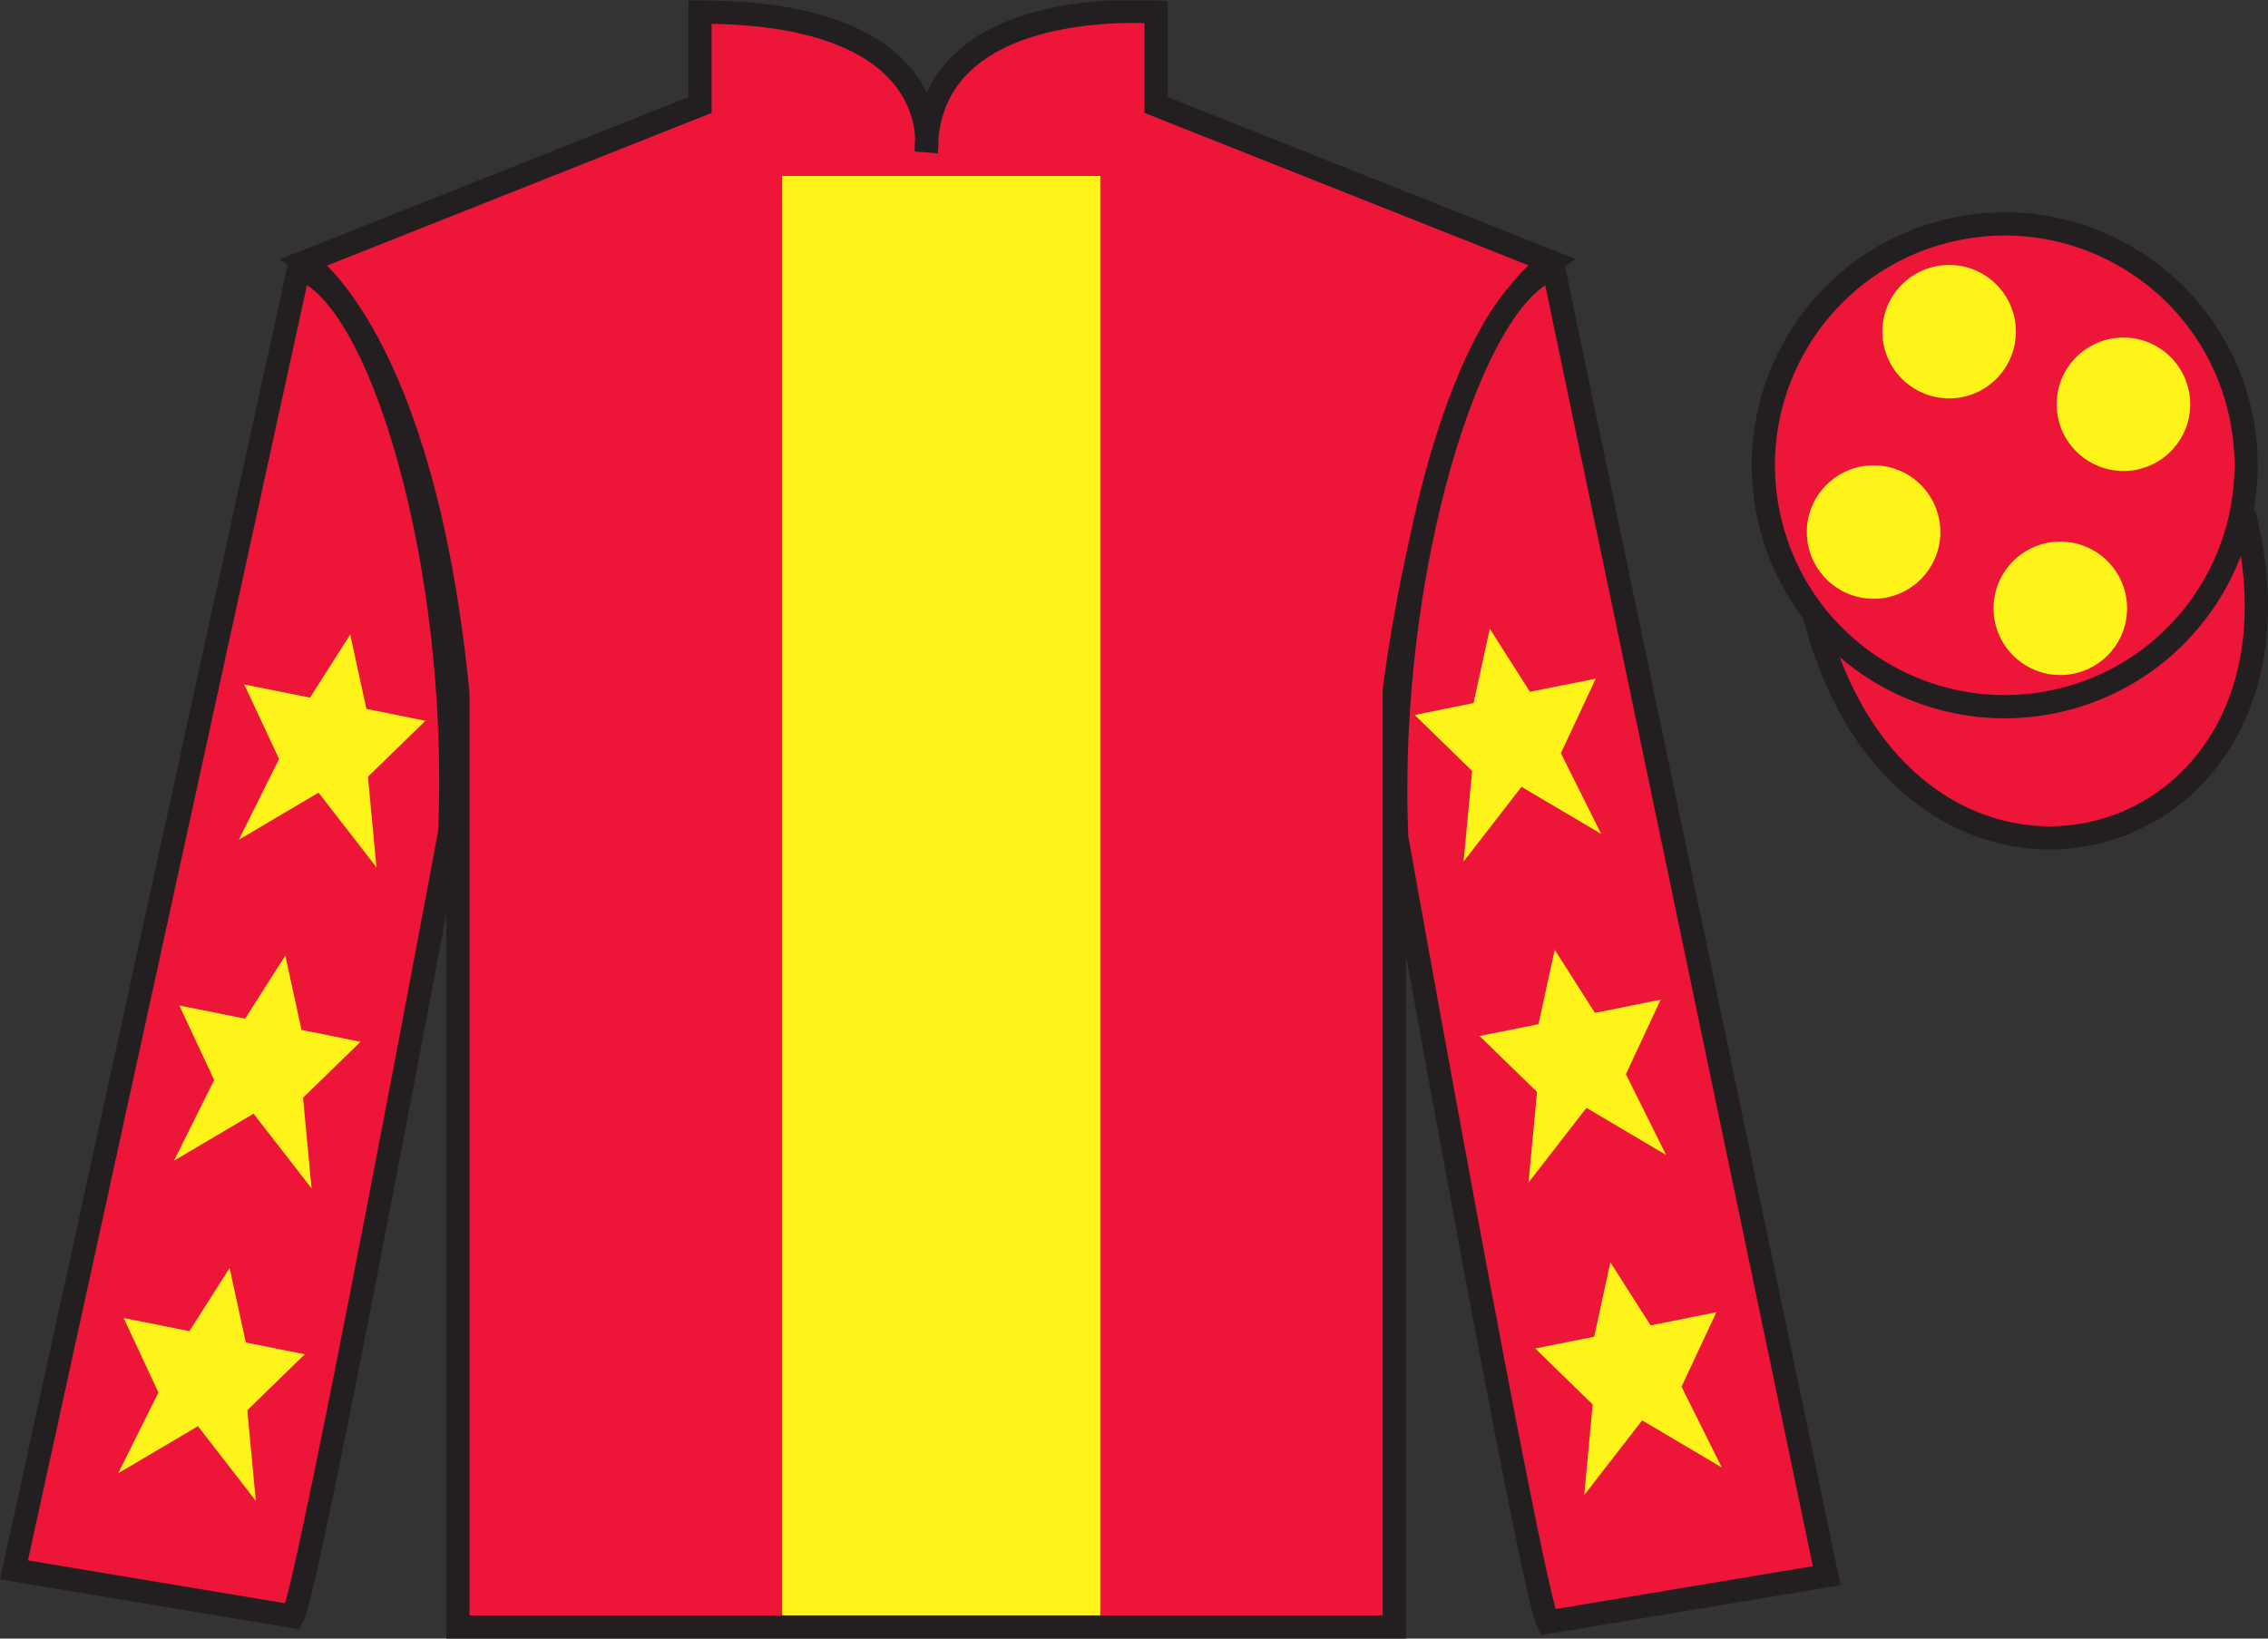 <?xml version="1.0" encoding="UTF-8"?>
<svg xmlns="http://www.w3.org/2000/svg" xmlns:xlink="http://www.w3.org/1999/xlink" width="97.59pt" height="70.52pt" viewBox="0 0 97.59 70.52" version="1.1">
<rect x="0" y="0" width="97.59" height="70.52" fill="#333333" stroke="none"/>
<defs>
<clipPath id="clip1">
  <path d="M 0 70.52 L 97.59 70.52 L 97.59 0.02 L 0 0.02 L 0 70.52 Z M 0 70.52 "/>
</clipPath>
</defs>
<g id="surface0">
<g clip-path="url(#clip1)" clip-rule="nonzero">
<path style=" stroke:none;fill-rule:nonzero;fill:rgb(92.863%,8.783%,22.277%);fill-opacity:1;" d="M 13.121 11.27 C 13.121 11.27 18.203 14.52 19.703 29.852 C 19.703 29.852 19.703 44.852 19.703 70.02 L 59.996 70.02 L 59.996 29.688 C 59.996 29.688 61.789 14.688 66.746 11.27 L 49.746 4.52 L 49.746 0.52 C 49.746 0.52 39.855 -0.312 39.855 6.52 C 39.855 6.52 40.871 0.52 30.121 0.52 L 30.121 4.52 L 13.121 11.27 "/>
<path style="fill:none;stroke-width:10;stroke-linecap:butt;stroke-linejoin:miter;stroke:rgb(13.73%,12.16%,12.549%);stroke-opacity:1;stroke-miterlimit:4;" d="M 131.211 592.505 C 131.211 592.505 182.031 560.005 197.031 406.684 C 197.031 406.684 197.031 256.684 197.031 5.005 L 599.961 5.005 L 599.961 408.325 C 599.961 408.325 617.891 558.325 667.461 592.505 L 497.461 660.005 L 497.461 700.005 C 497.461 700.005 398.555 708.325 398.555 640.005 C 398.555 640.005 408.711 700.005 301.211 700.005 L 301.211 660.005 L 131.211 592.505 Z M 131.211 592.505 " transform="matrix(0.1,0,0,-0.1,0,70.52)"/>
<path style=" stroke:none;fill-rule:nonzero;fill:rgb(92.863%,8.783%,22.277%);fill-opacity:1;" d="M 12.602 69.562 C 13.352 68.062 19.352 35.812 19.352 35.812 C 19.852 24.312 16.352 12.562 12.852 11.562 L 0.602 67.562 L 12.602 69.562 "/>
<path style="fill:none;stroke-width:10;stroke-linecap:butt;stroke-linejoin:miter;stroke:rgb(13.73%,12.16%,12.549%);stroke-opacity:1;stroke-miterlimit:4;" d="M 126.016 9.575 C 133.516 24.575 193.516 347.075 193.516 347.075 C 198.516 462.075 163.516 579.575 128.516 589.575 L 6.016 29.575 L 126.016 9.575 Z M 126.016 9.575 " transform="matrix(0.1,0,0,-0.1,0,70.52)"/>
<path style=" stroke:none;fill-rule:nonzero;fill:rgb(92.863%,8.783%,22.277%);fill-opacity:1;" d="M 78.602 67.812 L 66.852 11.562 C 63.352 12.562 59.602 24.562 60.102 36.062 C 60.102 36.062 65.852 68.312 66.602 69.812 L 78.602 67.812 "/>
<path style="fill:none;stroke-width:10;stroke-linecap:butt;stroke-linejoin:miter;stroke:rgb(13.73%,12.16%,12.549%);stroke-opacity:1;stroke-miterlimit:4;" d="M 786.016 27.075 L 668.516 589.575 C 633.516 579.575 596.016 459.575 601.016 344.575 C 601.016 344.575 658.516 22.075 666.016 7.075 L 786.016 27.075 Z M 786.016 27.075 " transform="matrix(0.1,0,0,-0.1,0,70.52)"/>
<path style="fill-rule:nonzero;fill:rgb(92.863%,8.783%,22.277%);fill-opacity:1;stroke-width:10;stroke-linecap:butt;stroke-linejoin:miter;stroke:rgb(13.73%,12.16%,12.549%);stroke-opacity:1;stroke-miterlimit:4;" d="M 780.703 440.512 C 820.391 284.848 1004.336 332.466 965.547 484.458 " transform="matrix(0.1,0,0,-0.1,0,70.52)"/>
<path style=" stroke:none;fill-rule:nonzero;fill:rgb(100%,95.41%,10.001%);fill-opacity:1;" d="M 33.656 69.52 L 47.344 69.52 L 47.344 7.574 L 33.656 7.574 L 33.656 69.52 Z M 33.656 69.52 "/>
<path style=" stroke:none;fill-rule:nonzero;fill:rgb(92.863%,8.783%,22.277%);fill-opacity:1;" d="M 88.828 30.09 C 94.387 28.672 97.738 23.016 96.324 17.457 C 94.906 11.898 89.25 8.543 83.695 9.961 C 78.137 11.379 74.781 17.035 76.199 22.594 C 77.613 28.152 83.27 31.508 88.828 30.09 "/>
<path style="fill:none;stroke-width:10;stroke-linecap:butt;stroke-linejoin:miter;stroke:rgb(13.73%,12.16%,12.549%);stroke-opacity:1;stroke-miterlimit:4;" d="M 888.281 404.302 C 943.867 418.481 977.383 475.044 963.242 530.63 C 949.062 586.216 892.5 619.77 836.953 605.591 C 781.367 591.411 747.812 534.848 761.992 479.262 C 776.133 423.677 832.695 390.122 888.281 404.302 Z M 888.281 404.302 " transform="matrix(0.1,0,0,-0.1,0,70.52)"/>
<path style=" stroke:none;fill-rule:nonzero;fill:rgb(100%,95.41%,10.001%);fill-opacity:1;" d="M 12.277 41.125 L 10.547 43.84 L 7.715 43.273 L 9.215 46.48 L 7.484 49.957 L 10.91 47.93 L 13.406 51.145 L 13.039 47.246 L 15.512 44.836 L 12.973 44.324 L 12.277 41.125 "/>
<path style=" stroke:none;fill-rule:nonzero;fill:rgb(100%,95.41%,10.001%);fill-opacity:1;" d="M 9.879 54.574 L 8.148 57.289 L 5.32 56.723 L 6.816 59.93 L 5.086 63.406 L 8.516 61.379 L 11.008 64.594 L 10.641 60.695 L 13.113 58.285 L 10.578 57.777 L 9.879 54.574 "/>
<path style=" stroke:none;fill-rule:nonzero;fill:rgb(100%,95.41%,10.001%);fill-opacity:1;" d="M 15.07 27.309 L 13.34 30.023 L 10.508 29.457 L 12.008 32.664 L 10.277 36.141 L 13.707 34.113 L 16.199 37.328 L 15.832 33.43 L 18.305 31.02 L 15.766 30.508 L 15.07 27.309 "/>
<path style=" stroke:none;fill-rule:nonzero;fill:rgb(100%,95.41%,10.001%);fill-opacity:1;" d="M 66.898 40.875 L 68.629 43.59 L 71.457 43.023 L 69.961 46.23 L 71.691 49.707 L 68.262 47.68 L 65.77 50.895 L 66.137 46.996 L 63.664 44.586 L 66.199 44.078 L 66.898 40.875 "/>
<path style=" stroke:none;fill-rule:nonzero;fill:rgb(100%,95.41%,10.001%);fill-opacity:1;" d="M 69.293 54.324 L 71.023 57.039 L 73.855 56.473 L 72.355 59.68 L 74.086 63.156 L 70.66 61.129 L 68.168 64.344 L 68.531 60.445 L 66.059 58.035 L 68.598 57.527 L 69.293 54.324 "/>
<path style=" stroke:none;fill-rule:nonzero;fill:rgb(100%,95.41%,10.001%);fill-opacity:1;" d="M 64.105 27.059 L 65.832 29.773 L 68.664 29.207 L 67.164 32.414 L 68.898 35.891 L 65.469 33.863 L 62.977 37.078 L 63.344 33.18 L 60.871 30.77 L 63.406 30.258 L 64.105 27.059 "/>
<path style=" stroke:none;fill-rule:nonzero;fill:rgb(100%,95.41%,10.001%);fill-opacity:1;" d="M 88.652 29.051 C 90.238 29.051 91.527 27.766 91.527 26.18 C 91.527 24.594 90.238 23.309 88.652 23.309 C 87.066 23.309 85.781 24.594 85.781 26.18 C 85.781 27.766 87.066 29.051 88.652 29.051 "/>
<path style=" stroke:none;fill-rule:nonzero;fill:rgb(100%,95.41%,10.001%);fill-opacity:1;" d="M 80.621 25.77 C 82.207 25.77 83.492 24.484 83.492 22.898 C 83.492 21.312 82.207 20.027 80.621 20.027 C 79.035 20.027 77.746 21.312 77.746 22.898 C 77.746 24.484 79.035 25.77 80.621 25.77 "/>
<path style=" stroke:none;fill-rule:nonzero;fill:rgb(100%,95.41%,10.001%);fill-opacity:1;" d="M 91.371 20.27 C 92.957 20.27 94.242 18.984 94.242 17.398 C 94.242 15.812 92.957 14.527 91.371 14.527 C 89.785 14.527 88.496 15.812 88.496 17.398 C 88.496 18.984 89.785 20.27 91.371 20.27 "/>
<path style=" stroke:none;fill-rule:nonzero;fill:rgb(100%,95.41%,10.001%);fill-opacity:1;" d="M 83.871 17.145 C 85.457 17.145 86.742 15.859 86.742 14.273 C 86.742 12.688 85.457 11.402 83.871 11.402 C 82.285 11.402 80.996 12.688 80.996 14.273 C 80.996 15.859 82.285 17.145 83.871 17.145 "/>
</g>
</g>
</svg>
